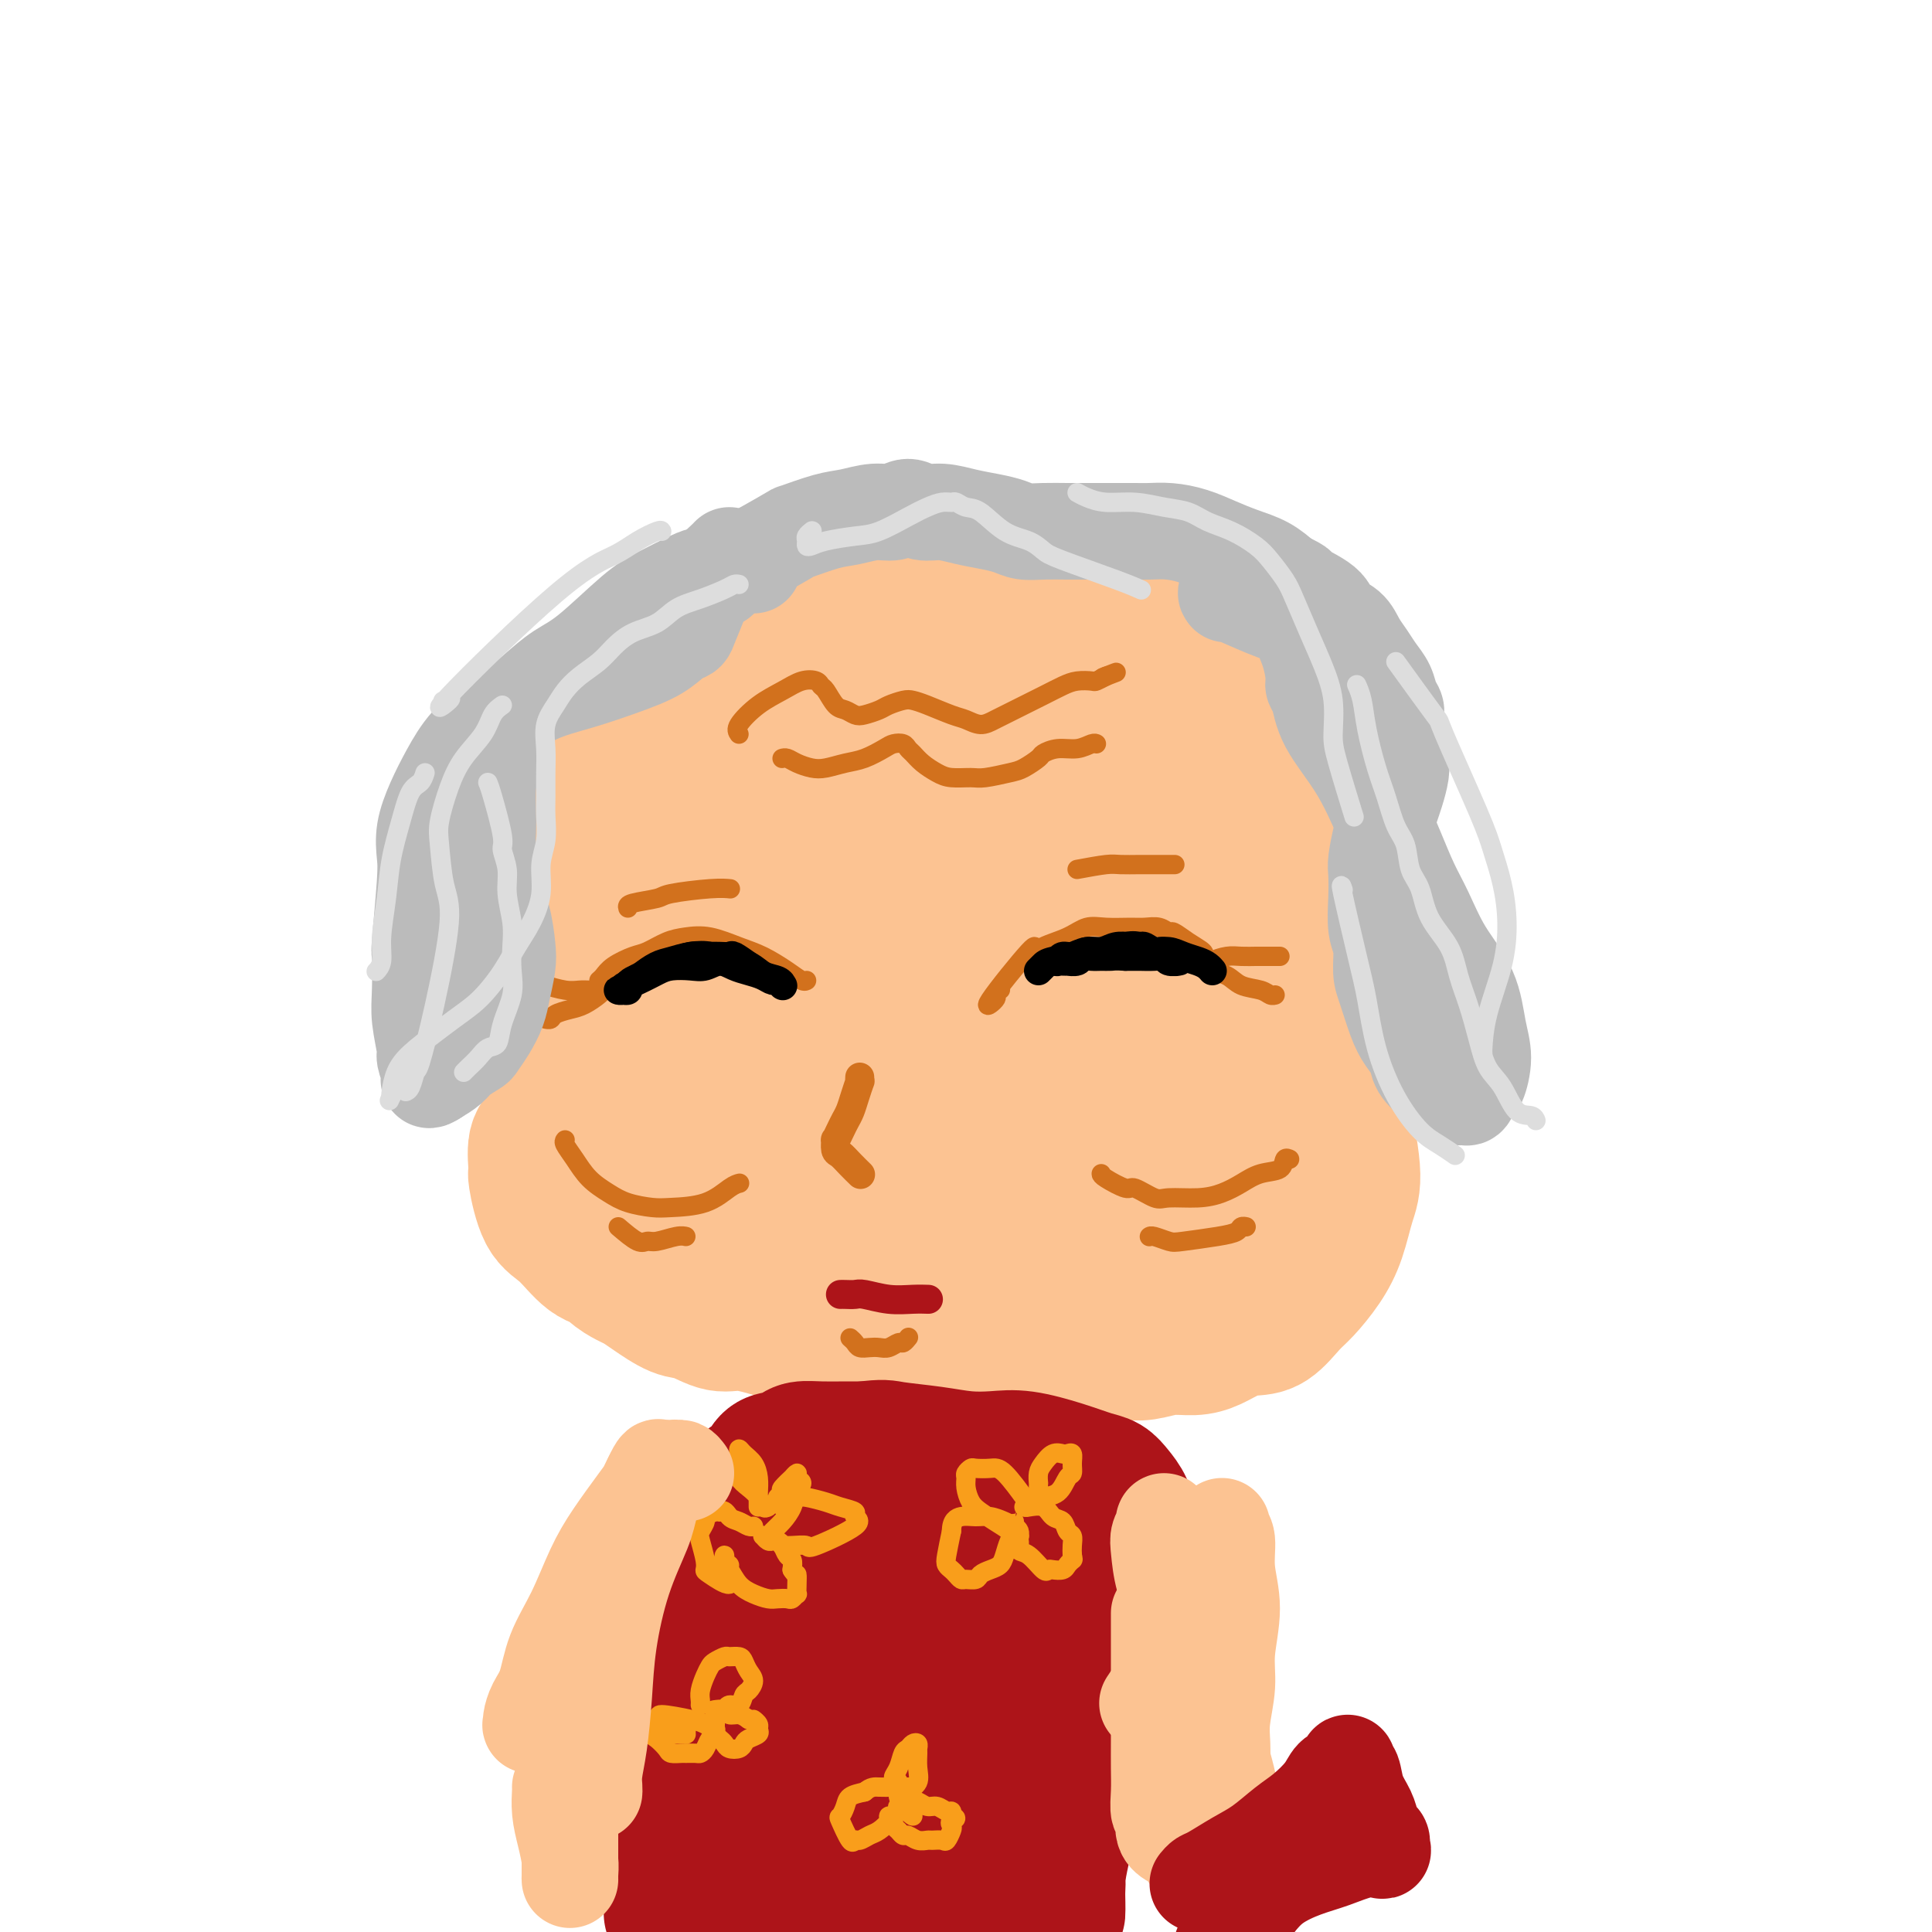 <svg viewBox='0 0 400 400' version='1.1' xmlns='http://www.w3.org/2000/svg' xmlns:xlink='http://www.w3.org/1999/xlink'><g fill='none' stroke='rgb(252,195,146)' stroke-width='28' stroke-linecap='round' stroke-linejoin='round'><path d='M187,145c-0.276,0.017 -0.552,0.035 -1,0c-0.448,-0.035 -1.067,-0.121 -2,0c-0.933,0.121 -2.179,0.451 -6,1c-3.821,0.549 -10.219,1.319 -15,3c-4.781,1.681 -7.947,4.274 -10,6c-2.053,1.726 -2.992,2.587 -5,4c-2.008,1.413 -5.084,3.379 -9,8c-3.916,4.621 -8.671,11.895 -11,17c-2.329,5.105 -2.232,8.039 -2,15c0.232,6.961 0.600,17.950 2,26c1.400,8.050 3.833,13.163 7,18c3.167,4.837 7.068,9.398 11,12c3.932,2.602 7.897,3.246 12,5c4.103,1.754 8.345,4.619 13,6c4.655,1.381 9.722,1.279 15,1c5.278,-0.279 10.769,-0.735 17,-2c6.231,-1.265 13.204,-3.340 19,-6c5.796,-2.660 10.414,-5.906 16,-10c5.586,-4.094 12.139,-9.036 17,-14c4.861,-4.964 8.030,-9.950 11,-15c2.970,-5.050 5.741,-10.164 7,-16c1.259,-5.836 1.005,-12.393 1,-18c-0.005,-5.607 0.239,-10.264 -1,-15c-1.239,-4.736 -3.962,-9.549 -7,-14c-3.038,-4.451 -6.391,-8.538 -10,-12c-3.609,-3.462 -7.472,-6.299 -12,-9c-4.528,-2.701 -9.719,-5.266 -15,-7c-5.281,-1.734 -10.652,-2.638 -17,-3c-6.348,-0.362 -13.674,-0.181 -21,0'/><path d='M191,126c-11.042,0.553 -19.648,3.436 -27,6c-7.352,2.564 -13.449,4.810 -19,8c-5.551,3.190 -10.555,7.325 -15,12c-4.445,4.675 -8.330,9.892 -11,15c-2.670,5.108 -4.123,10.108 -5,15c-0.877,4.892 -1.176,9.675 0,16c1.176,6.325 3.827,14.190 7,21c3.173,6.810 6.868,12.564 11,17c4.132,4.436 8.701,7.555 14,10c5.299,2.445 11.326,4.215 18,5c6.674,0.785 13.994,0.584 20,0c6.006,-0.584 10.698,-1.552 16,-3c5.302,-1.448 11.213,-3.375 17,-6c5.787,-2.625 11.448,-5.946 16,-10c4.552,-4.054 7.993,-8.839 11,-14c3.007,-5.161 5.580,-10.696 7,-16c1.420,-5.304 1.687,-10.376 1,-16c-0.687,-5.624 -2.329,-11.799 -5,-17c-2.671,-5.201 -6.372,-9.428 -11,-13c-4.628,-3.572 -10.184,-6.489 -16,-9c-5.816,-2.511 -11.892,-4.618 -19,-5c-7.108,-0.382 -15.247,0.959 -23,2c-7.753,1.041 -15.120,1.783 -24,7c-8.880,5.217 -19.273,14.909 -24,20c-4.727,5.091 -3.789,5.580 -4,8c-0.211,2.420 -1.570,6.770 -1,13c0.570,6.230 3.070,14.340 7,22c3.930,7.660 9.289,14.870 11,19c1.711,4.130 -0.225,5.180 6,6c6.225,0.820 20.613,1.410 35,2'/><path d='M184,241c7.727,0.481 9.546,0.684 15,-2c5.454,-2.684 14.544,-8.255 21,-13c6.456,-4.745 10.278,-8.662 13,-13c2.722,-4.338 4.343,-9.095 5,-14c0.657,-4.905 0.349,-9.959 -1,-15c-1.349,-5.041 -3.740,-10.071 -7,-14c-3.260,-3.929 -7.390,-6.758 -11,-9c-3.610,-2.242 -6.699,-3.898 -10,-5c-3.301,-1.102 -6.813,-1.649 -12,-1c-5.187,0.649 -12.049,2.493 -18,5c-5.951,2.507 -10.990,5.678 -15,9c-4.010,3.322 -6.989,6.796 -8,11c-1.011,4.204 -0.052,9.138 1,14c1.052,4.862 2.199,9.653 4,14c1.801,4.347 4.256,8.249 7,11c2.744,2.751 5.777,4.351 8,5c2.223,0.649 3.636,0.347 6,-1c2.364,-1.347 5.678,-3.738 9,-6c3.322,-2.262 6.652,-4.396 9,-7c2.348,-2.604 3.713,-5.677 5,-9c1.287,-3.323 2.495,-6.896 2,-11c-0.495,-4.104 -2.692,-8.740 -6,-12c-3.308,-3.260 -7.725,-5.146 -12,-7c-4.275,-1.854 -8.408,-3.678 -12,-4c-3.592,-0.322 -6.643,0.857 -10,2c-3.357,1.143 -7.018,2.248 -10,4c-2.982,1.752 -5.284,4.150 -7,7c-1.716,2.850 -2.847,6.152 -4,9c-1.153,2.848 -2.330,5.242 0,10c2.330,4.758 8.165,11.879 14,19'/><path d='M160,218c4.121,3.531 7.422,2.857 11,2c3.578,-0.857 7.431,-1.898 12,-3c4.569,-1.102 9.853,-2.265 14,-4c4.147,-1.735 7.157,-4.041 10,-6c2.843,-1.959 5.519,-3.572 7,-6c1.481,-2.428 1.766,-5.673 1,-9c-0.766,-3.327 -2.583,-6.738 -5,-10c-2.417,-3.262 -5.434,-6.377 -9,-8c-3.566,-1.623 -7.681,-1.754 -11,-2c-3.319,-0.246 -5.843,-0.608 -9,0c-3.157,0.608 -6.947,2.185 -10,4c-3.053,1.815 -5.370,3.868 -7,7c-1.630,3.132 -2.575,7.344 -3,11c-0.425,3.656 -0.332,6.755 1,10c1.332,3.245 3.902,6.635 6,9c2.098,2.365 3.726,3.704 9,4c5.274,0.296 14.196,-0.449 20,-2c5.804,-1.551 8.489,-3.906 11,-6c2.511,-2.094 4.846,-3.927 7,-6c2.154,-2.073 4.127,-4.387 3,-8c-1.127,-3.613 -5.355,-8.525 -7,-11c-1.645,-2.475 -0.709,-2.512 -3,-3c-2.291,-0.488 -7.811,-1.427 -10,-2c-2.189,-0.573 -1.047,-0.782 -2,1c-0.953,1.782 -4.001,5.554 -6,9c-1.999,3.446 -2.950,6.567 -4,10c-1.050,3.433 -2.199,7.178 -2,10c0.199,2.822 1.746,4.721 3,6c1.254,1.279 2.215,1.937 4,2c1.785,0.063 4.392,-0.468 7,-1'/><path d='M198,216c3.408,-0.730 6.429,-3.056 9,-5c2.571,-1.944 4.691,-3.505 6,-6c1.309,-2.495 1.807,-5.922 2,-9c0.193,-3.078 0.082,-5.806 -4,-10c-4.082,-4.194 -12.135,-9.853 -16,-12c-3.865,-2.147 -3.540,-0.783 -4,0c-0.460,0.783 -1.703,0.983 -2,1c-0.297,0.017 0.354,-0.150 -2,2c-2.354,2.150 -7.713,6.618 -11,10c-3.287,3.382 -4.501,5.677 -6,8c-1.499,2.323 -3.281,4.672 -4,6c-0.719,1.328 -0.375,1.634 0,2c0.375,0.366 0.780,0.791 2,1c1.220,0.209 3.256,0.204 5,0c1.744,-0.204 3.197,-0.605 5,-1c1.803,-0.395 3.954,-0.784 6,-2c2.046,-1.216 3.985,-3.261 6,-5c2.015,-1.739 4.105,-3.174 5,-5c0.895,-1.826 0.593,-4.045 0,-6c-0.593,-1.955 -1.479,-3.648 -2,-5c-0.521,-1.352 -0.679,-2.364 -1,-3c-0.321,-0.636 -0.806,-0.896 -1,-1c-0.194,-0.104 -0.097,-0.052 0,0'/><path d='M120,190c-0.452,0.296 -0.905,0.592 -1,1c-0.095,0.408 0.167,0.929 0,2c-0.167,1.071 -0.763,2.694 -1,4c-0.237,1.306 -0.116,2.297 0,3c0.116,0.703 0.226,1.120 0,2c-0.226,0.880 -0.790,2.222 -1,4c-0.210,1.778 -0.066,3.990 0,6c0.066,2.010 0.056,3.818 0,6c-0.056,2.182 -0.157,4.736 0,7c0.157,2.264 0.571,4.236 1,6c0.429,1.764 0.874,3.319 1,5c0.126,1.681 -0.068,3.489 0,5c0.068,1.511 0.399,2.726 1,4c0.601,1.274 1.471,2.606 2,4c0.529,1.394 0.717,2.848 1,4c0.283,1.152 0.660,2.000 1,3c0.340,1.000 0.643,2.151 1,3c0.357,0.849 0.768,1.395 1,2c0.232,0.605 0.285,1.269 1,2c0.715,0.731 2.094,1.528 3,2c0.906,0.472 1.341,0.618 2,1c0.659,0.382 1.544,1.001 3,2c1.456,0.999 3.483,2.379 5,3c1.517,0.621 2.525,0.484 4,1c1.475,0.516 3.416,1.685 5,2c1.584,0.315 2.811,-0.223 5,0c2.189,0.223 5.340,1.207 8,2c2.660,0.793 4.830,1.397 7,2'/><path d='M169,278c5.971,1.326 6.398,1.140 8,1c1.602,-0.140 4.380,-0.234 7,0c2.620,0.234 5.084,0.795 8,1c2.916,0.205 6.284,0.055 9,0c2.716,-0.055 4.778,-0.015 7,0c2.222,0.015 4.603,0.005 7,0c2.397,-0.005 4.811,-0.005 7,0c2.189,0.005 4.154,0.016 6,0c1.846,-0.016 3.575,-0.059 5,0c1.425,0.059 2.548,0.219 4,0c1.452,-0.219 3.235,-0.819 5,-1c1.765,-0.181 3.514,0.056 5,0c1.486,-0.056 2.709,-0.406 4,-1c1.291,-0.594 2.652,-1.431 4,-2c1.348,-0.569 2.685,-0.871 4,-1c1.315,-0.129 2.607,-0.086 4,-1c1.393,-0.914 2.887,-2.785 4,-4c1.113,-1.215 1.845,-1.772 3,-3c1.155,-1.228 2.733,-3.125 4,-5c1.267,-1.875 2.223,-3.726 3,-6c0.777,-2.274 1.376,-4.970 2,-7c0.624,-2.030 1.275,-3.393 1,-7c-0.275,-3.607 -1.474,-9.459 -2,-12c-0.526,-2.541 -0.379,-1.770 -1,-3c-0.621,-1.230 -2.011,-4.460 -3,-7c-0.989,-2.540 -1.579,-4.389 -2,-6c-0.421,-1.611 -0.674,-2.984 -1,-4c-0.326,-1.016 -0.727,-1.674 -1,-3c-0.273,-1.326 -0.420,-3.318 -1,-5c-0.580,-1.682 -1.594,-3.052 -2,-4c-0.406,-0.948 -0.203,-1.474 0,-2'/><path d='M267,196c-2.012,-7.452 -0.542,-3.083 0,-2c0.542,1.083 0.155,-1.119 0,-2c-0.155,-0.881 -0.077,-0.440 0,0'/><path d='M242,266c0.227,-0.002 0.454,-0.003 1,0c0.546,0.003 1.411,0.011 2,0c0.589,-0.011 0.901,-0.042 3,-2c2.099,-1.958 5.985,-5.845 8,-8c2.015,-2.155 2.160,-2.578 3,-5c0.840,-2.422 2.376,-6.841 3,-11c0.624,-4.159 0.336,-8.056 0,-11c-0.336,-2.944 -0.719,-4.933 -1,-7c-0.281,-2.067 -0.460,-4.212 -1,-6c-0.540,-1.788 -1.442,-3.218 -2,-4c-0.558,-0.782 -0.772,-0.915 -1,-1c-0.228,-0.085 -0.471,-0.121 -1,1c-0.529,1.121 -1.343,3.401 -3,6c-1.657,2.599 -4.158,5.519 -6,8c-1.842,2.481 -3.024,4.525 -4,6c-0.976,1.475 -1.745,2.382 -2,3c-0.255,0.618 0.006,0.946 0,1c-0.006,0.054 -0.278,-0.165 0,-1c0.278,-0.835 1.108,-2.287 2,-4c0.892,-1.713 1.847,-3.686 3,-7c1.153,-3.314 2.503,-7.969 3,-11c0.497,-3.031 0.142,-4.437 0,-5c-0.142,-0.563 -0.071,-0.281 0,0'/><path d='M140,208c0.296,0.041 0.592,0.082 -1,1c-1.592,0.918 -5.071,2.713 -7,4c-1.929,1.287 -2.306,2.065 -3,3c-0.694,0.935 -1.704,2.025 -3,3c-1.296,0.975 -2.877,1.833 -4,3c-1.123,1.167 -1.789,2.643 -3,4c-1.211,1.357 -2.967,2.596 -4,4c-1.033,1.404 -1.344,2.974 -2,4c-0.656,1.026 -1.657,1.507 -2,3c-0.343,1.493 -0.028,3.997 0,5c0.028,1.003 -0.231,0.505 0,2c0.231,1.495 0.954,4.985 2,7c1.046,2.015 2.417,2.557 4,4c1.583,1.443 3.379,3.788 5,5c1.621,1.212 3.066,1.291 5,2c1.934,0.709 4.358,2.046 7,3c2.642,0.954 5.503,1.523 8,2c2.497,0.477 4.630,0.861 7,1c2.370,0.139 4.978,0.034 7,0c2.022,-0.034 3.460,0.005 5,0c1.540,-0.005 3.183,-0.054 5,0c1.817,0.054 3.807,0.210 6,0c2.193,-0.210 4.591,-0.787 6,-1c1.409,-0.213 1.831,-0.061 2,0c0.169,0.061 0.084,0.030 0,0'/></g>
<g fill='none' stroke='rgb(210,113,29)' stroke-width='4' stroke-linecap='round' stroke-linejoin='round'><path d='M153,152c-0.328,-0.468 -0.656,-0.935 0,-2c0.656,-1.065 2.294,-2.727 4,-4c1.706,-1.273 3.478,-2.158 5,-3c1.522,-0.842 2.792,-1.641 4,-2c1.208,-0.359 2.354,-0.279 3,0c0.646,0.279 0.792,0.758 1,1c0.208,0.242 0.477,0.248 1,1c0.523,0.752 1.299,2.251 2,3c0.701,0.749 1.327,0.748 2,1c0.673,0.252 1.391,0.758 2,1c0.609,0.242 1.107,0.222 2,0c0.893,-0.222 2.179,-0.646 3,-1c0.821,-0.354 1.175,-0.638 2,-1c0.825,-0.362 2.121,-0.802 3,-1c0.879,-0.198 1.341,-0.154 2,0c0.659,0.154 1.516,0.417 3,1c1.484,0.583 3.595,1.486 5,2c1.405,0.514 2.105,0.640 3,1c0.895,0.360 1.986,0.955 3,1c1.014,0.045 1.951,-0.461 3,-1c1.049,-0.539 2.211,-1.111 4,-2c1.789,-0.889 4.205,-2.094 6,-3c1.795,-0.906 2.970,-1.514 4,-2c1.030,-0.486 1.915,-0.852 3,-1c1.085,-0.148 2.369,-0.078 3,0c0.631,0.078 0.609,0.165 1,0c0.391,-0.165 1.196,-0.583 2,-1'/><path d='M229,140c4.044,-1.556 1.156,-0.444 0,0c-1.156,0.444 -0.578,0.222 0,0'/><path d='M162,157c-0.072,0.023 -0.145,0.045 0,0c0.145,-0.045 0.506,-0.159 1,0c0.494,0.159 1.121,0.591 2,1c0.879,0.409 2.011,0.797 3,1c0.989,0.203 1.836,0.223 3,0c1.164,-0.223 2.644,-0.687 4,-1c1.356,-0.313 2.587,-0.473 4,-1c1.413,-0.527 3.008,-1.421 4,-2c0.992,-0.579 1.381,-0.843 2,-1c0.619,-0.157 1.467,-0.207 2,0c0.533,0.207 0.749,0.672 1,1c0.251,0.328 0.536,0.518 1,1c0.464,0.482 1.108,1.254 2,2c0.892,0.746 2.031,1.465 3,2c0.969,0.535 1.767,0.888 3,1c1.233,0.112 2.902,-0.015 4,0c1.098,0.015 1.627,0.173 3,0c1.373,-0.173 3.591,-0.677 5,-1c1.409,-0.323 2.008,-0.464 3,-1c0.992,-0.536 2.378,-1.468 3,-2c0.622,-0.532 0.482,-0.664 1,-1c0.518,-0.336 1.694,-0.874 3,-1c1.306,-0.126 2.742,0.162 4,0c1.258,-0.162 2.339,-0.774 3,-1c0.661,-0.226 0.903,-0.064 1,0c0.097,0.064 0.048,0.032 0,0'/><path d='M113,204c-0.374,-0.113 -0.749,-0.227 0,0c0.749,0.227 2.621,0.793 4,1c1.379,0.207 2.265,0.055 3,0c0.735,-0.055 1.320,-0.013 2,0c0.680,0.013 1.455,-0.004 2,0c0.545,0.004 0.859,0.028 1,0c0.141,-0.028 0.108,-0.110 0,0c-0.108,0.110 -0.291,0.411 -1,1c-0.709,0.589 -1.945,1.464 -3,2c-1.055,0.536 -1.929,0.732 -3,1c-1.071,0.268 -2.339,0.608 -3,1c-0.661,0.392 -0.717,0.836 -1,1c-0.283,0.164 -0.795,0.047 -1,0c-0.205,-0.047 -0.102,-0.023 0,0'/><path d='M265,198c-0.094,-0.000 -0.187,-0.001 -1,0c-0.813,0.001 -2.345,0.003 -3,0c-0.655,-0.003 -0.434,-0.012 -1,0c-0.566,0.012 -1.920,0.045 -3,0c-1.080,-0.045 -1.888,-0.168 -3,0c-1.112,0.168 -2.529,0.626 -3,1c-0.471,0.374 0.002,0.663 0,1c-0.002,0.337 -0.481,0.721 0,1c0.481,0.279 1.922,0.453 3,1c1.078,0.547 1.792,1.467 3,2c1.208,0.533 2.912,0.679 4,1c1.088,0.321 1.562,0.817 2,1c0.438,0.183 0.839,0.052 1,0c0.161,-0.052 0.080,-0.026 0,0'/><path d='M124,203c0.300,-0.253 0.600,-0.505 1,-1c0.400,-0.495 0.899,-1.232 2,-2c1.101,-0.768 2.802,-1.566 4,-2c1.198,-0.434 1.891,-0.502 3,-1c1.109,-0.498 2.634,-1.424 4,-2c1.366,-0.576 2.575,-0.800 4,-1c1.425,-0.200 3.068,-0.375 5,0c1.932,0.375 4.154,1.302 6,2c1.846,0.698 3.318,1.168 5,2c1.682,0.832 3.575,2.027 5,3c1.425,0.973 2.384,1.723 3,2c0.616,0.277 0.890,0.079 1,0c0.110,-0.079 0.055,-0.040 0,0'/><path d='M249,198c0.254,-0.259 0.508,-0.518 0,-1c-0.508,-0.482 -1.778,-1.187 -3,-2c-1.222,-0.813 -2.398,-1.735 -3,-2c-0.602,-0.265 -0.632,0.125 -1,0c-0.368,-0.125 -1.074,-0.767 -2,-1c-0.926,-0.233 -2.073,-0.056 -3,0c-0.927,0.056 -1.634,-0.007 -3,0c-1.366,0.007 -3.390,0.085 -5,0c-1.610,-0.085 -2.805,-0.334 -4,0c-1.195,0.334 -2.390,1.251 -4,2c-1.610,0.749 -3.635,1.328 -5,2c-1.365,0.672 -2.069,1.435 -2,1c0.069,-0.435 0.912,-2.068 -1,0c-1.912,2.068 -6.579,7.836 -8,10c-1.421,2.164 0.403,0.724 1,0c0.597,-0.724 -0.031,-0.733 0,-1c0.031,-0.267 0.723,-0.790 1,-1c0.277,-0.210 0.138,-0.105 0,0'/><path d='M130,188c-0.109,-0.332 -0.218,-0.663 1,-1c1.218,-0.337 3.763,-0.679 5,-1c1.237,-0.321 1.167,-0.622 3,-1c1.833,-0.378 5.571,-0.832 8,-1c2.429,-0.168 3.551,-0.048 4,0c0.449,0.048 0.224,0.024 0,0'/><path d='M223,180c2.291,-0.423 4.583,-0.845 6,-1c1.417,-0.155 1.960,-0.041 3,0c1.040,0.041 2.578,0.011 4,0c1.422,-0.011 2.729,-0.003 4,0c1.271,0.003 2.506,0.001 3,0c0.494,-0.001 0.247,-0.000 0,0'/><path d='M117,236c-0.162,0.184 -0.324,0.367 0,1c0.324,0.633 1.133,1.714 2,3c0.867,1.286 1.793,2.776 3,4c1.207,1.224 2.695,2.183 4,3c1.305,0.817 2.426,1.491 4,2c1.574,0.509 3.602,0.855 5,1c1.398,0.145 2.165,0.091 4,0c1.835,-0.091 4.739,-0.220 7,-1c2.261,-0.780 3.878,-2.210 5,-3c1.122,-0.790 1.749,-0.940 2,-1c0.251,-0.060 0.125,-0.030 0,0'/><path d='M128,254c1.497,1.276 2.993,2.552 4,3c1.007,0.448 1.524,0.068 2,0c0.476,-0.068 0.911,0.178 2,0c1.089,-0.178 2.832,-0.779 4,-1c1.168,-0.221 1.762,-0.063 2,0c0.238,0.063 0.119,0.032 0,0'/><path d='M228,243c0.002,0.180 0.003,0.360 1,1c0.997,0.640 2.989,1.741 4,2c1.011,0.259 1.039,-0.325 2,0c0.961,0.325 2.854,1.560 4,2c1.146,0.440 1.544,0.087 3,0c1.456,-0.087 3.970,0.094 6,0c2.030,-0.094 3.576,-0.464 5,-1c1.424,-0.536 2.725,-1.240 4,-2c1.275,-0.760 2.524,-1.577 4,-2c1.476,-0.423 3.179,-0.454 4,-1c0.821,-0.546 0.759,-1.609 1,-2c0.241,-0.391 0.783,-0.112 1,0c0.217,0.112 0.108,0.056 0,0'/><path d='M238,256c-0.034,0.029 -0.067,0.057 0,0c0.067,-0.057 0.235,-0.200 1,0c0.765,0.200 2.127,0.743 3,1c0.873,0.257 1.257,0.226 3,0c1.743,-0.226 4.846,-0.649 7,-1c2.154,-0.351 3.361,-0.630 4,-1c0.639,-0.370 0.711,-0.830 1,-1c0.289,-0.170 0.797,-0.048 1,0c0.203,0.048 0.102,0.024 0,0'/><path d='M176,277c0.357,0.310 0.714,0.620 1,1c0.286,0.380 0.500,0.830 1,1c0.500,0.170 1.285,0.061 2,0c0.715,-0.061 1.358,-0.073 2,0c0.642,0.073 1.283,0.229 2,0c0.717,-0.229 1.512,-0.845 2,-1c0.488,-0.155 0.670,0.151 1,0c0.330,-0.151 0.809,-0.757 1,-1c0.191,-0.243 0.096,-0.121 0,0'/></g>
<g fill='none' stroke='rgb(0,0,0)' stroke-width='6' stroke-linecap='round' stroke-linejoin='round'><path d='M155,200c-1.203,-0.845 -2.405,-1.690 -3,-2c-0.595,-0.310 -0.581,-0.084 -1,0c-0.419,0.084 -1.271,0.025 -2,0c-0.729,-0.025 -1.335,-0.018 -2,0c-0.665,0.018 -1.389,0.046 -2,0c-0.611,-0.046 -1.108,-0.167 -2,0c-0.892,0.167 -2.179,0.622 -3,1c-0.821,0.378 -1.177,0.678 -2,1c-0.823,0.322 -2.115,0.664 -3,1c-0.885,0.336 -1.365,0.664 -2,1c-0.635,0.336 -1.424,0.678 -2,1c-0.576,0.322 -0.938,0.622 -1,1c-0.062,0.378 0.175,0.833 0,1c-0.175,0.167 -0.762,0.045 -1,0c-0.238,-0.045 -0.127,-0.015 0,0c0.127,0.015 0.271,0.014 0,0c-0.271,-0.014 -0.958,-0.042 -1,0c-0.042,0.042 0.559,0.155 1,0c0.441,-0.155 0.720,-0.577 1,-1'/><path d='M130,204c-2.076,0.807 0.233,-0.175 2,-1c1.767,-0.825 2.990,-1.494 4,-2c1.010,-0.506 1.807,-0.851 3,-1c1.193,-0.149 2.784,-0.104 4,0c1.216,0.104 2.059,0.265 3,0c0.941,-0.265 1.982,-0.957 3,-1c1.018,-0.043 2.013,0.562 3,1c0.987,0.438 1.967,0.710 3,1c1.033,0.290 2.119,0.599 3,1c0.881,0.401 1.557,0.893 2,1c0.443,0.107 0.653,-0.171 1,0c0.347,0.171 0.830,0.790 1,1c0.170,0.210 0.028,0.011 0,0c-0.028,-0.011 0.060,0.165 0,0c-0.060,-0.165 -0.267,-0.670 -1,-1c-0.733,-0.330 -1.990,-0.484 -3,-1c-1.010,-0.516 -1.771,-1.393 -3,-2c-1.229,-0.607 -2.927,-0.944 -4,-1c-1.073,-0.056 -1.522,0.169 -2,0c-0.478,-0.169 -0.986,-0.732 -2,-1c-1.014,-0.268 -2.535,-0.240 -4,0c-1.465,0.240 -2.876,0.691 -4,1c-1.124,0.309 -1.961,0.475 -3,1c-1.039,0.525 -2.278,1.409 -3,2c-0.722,0.591 -0.925,0.890 -1,1c-0.075,0.110 -0.021,0.031 0,0c0.021,-0.031 0.011,-0.016 0,0'/><path d='M215,201c0.337,-0.331 0.674,-0.662 1,-1c0.326,-0.338 0.642,-0.683 2,-1c1.358,-0.317 3.757,-0.607 5,-1c1.243,-0.393 1.331,-0.890 2,-1c0.669,-0.110 1.919,0.166 3,0c1.081,-0.166 1.994,-0.772 3,-1c1.006,-0.228 2.104,-0.076 3,0c0.896,0.076 1.589,0.077 2,0c0.411,-0.077 0.540,-0.231 1,0c0.460,0.231 1.252,0.845 2,1c0.748,0.155 1.453,-0.151 2,0c0.547,0.151 0.935,0.758 1,1c0.065,0.242 -0.193,0.117 0,0c0.193,-0.117 0.838,-0.228 1,0c0.162,0.228 -0.160,0.794 0,1c0.160,0.206 0.800,0.051 1,0c0.200,-0.051 -0.042,0.000 0,0c0.042,-0.000 0.369,-0.053 0,0c-0.369,0.053 -1.432,0.210 -2,0c-0.568,-0.210 -0.641,-0.788 -1,-1c-0.359,-0.212 -1.003,-0.057 -2,0c-0.997,0.057 -2.345,0.015 -3,0c-0.655,-0.015 -0.616,-0.004 -1,0c-0.384,0.004 -1.192,0.002 -2,0'/><path d='M233,198c-2.129,-0.154 -2.453,-0.037 -3,0c-0.547,0.037 -1.317,-0.004 -2,0c-0.683,0.004 -1.278,0.054 -2,0c-0.722,-0.054 -1.569,-0.210 -2,0c-0.431,0.210 -0.445,0.788 -1,1c-0.555,0.212 -1.652,0.058 -2,0c-0.348,-0.058 0.053,-0.020 0,0c-0.053,0.020 -0.559,0.020 -1,0c-0.441,-0.020 -0.818,-0.062 -1,0c-0.182,0.062 -0.170,0.228 0,0c0.170,-0.228 0.499,-0.849 1,-1c0.501,-0.151 1.173,0.169 2,0c0.827,-0.169 1.810,-0.826 3,-1c1.190,-0.174 2.587,0.135 4,0c1.413,-0.135 2.843,-0.713 4,-1c1.157,-0.287 2.043,-0.284 3,0c0.957,0.284 1.986,0.849 3,1c1.014,0.151 2.013,-0.114 3,0c0.987,0.114 1.963,0.605 3,1c1.037,0.395 2.134,0.693 3,1c0.866,0.307 1.503,0.621 2,1c0.497,0.379 0.856,0.823 1,1c0.144,0.177 0.072,0.089 0,0'/></g>
<g fill='none' stroke='rgb(210,113,29)' stroke-width='6' stroke-linecap='round' stroke-linejoin='round'><path d='M178,223c-0.024,0.493 -0.048,0.986 0,1c0.048,0.014 0.168,-0.450 0,0c-0.168,0.450 -0.623,1.813 -1,3c-0.377,1.187 -0.675,2.197 -1,3c-0.325,0.803 -0.676,1.399 -1,2c-0.324,0.601 -0.620,1.207 -1,2c-0.380,0.793 -0.842,1.773 -1,2c-0.158,0.227 -0.010,-0.300 0,0c0.010,0.300 -0.116,1.426 0,2c0.116,0.574 0.474,0.597 1,1c0.526,0.403 1.218,1.185 2,2c0.782,0.815 1.652,1.661 2,2c0.348,0.339 0.174,0.169 0,0'/></g>
<g fill='none' stroke='rgb(173,20,25)' stroke-width='6' stroke-linecap='round' stroke-linejoin='round'><path d='M174,268c0.225,-0.008 0.451,-0.016 1,0c0.549,0.016 1.423,0.057 2,0c0.577,-0.057 0.859,-0.211 2,0c1.141,0.211 3.141,0.789 5,1c1.859,0.211 3.577,0.057 5,0c1.423,-0.057 2.549,-0.016 3,0c0.451,0.016 0.225,0.008 0,0'/></g>
<g fill='none' stroke='rgb(187,187,187)' stroke-width='20' stroke-linecap='round' stroke-linejoin='round'><path d='M156,117c-0.108,-0.086 -0.216,-0.171 -1,0c-0.784,0.171 -2.246,0.600 -4,1c-1.754,0.400 -3.802,0.771 -5,1c-1.198,0.229 -1.548,0.315 -3,1c-1.452,0.685 -4.007,1.970 -6,3c-1.993,1.030 -3.423,1.804 -6,4c-2.577,2.196 -6.300,5.815 -9,8c-2.700,2.185 -4.376,2.936 -6,4c-1.624,1.064 -3.195,2.440 -5,4c-1.805,1.560 -3.843,3.305 -5,5c-1.157,1.695 -1.434,3.340 -2,5c-0.566,1.660 -1.420,3.336 -2,5c-0.580,1.664 -0.885,3.318 -1,5c-0.115,1.682 -0.038,3.392 0,5c0.038,1.608 0.038,3.112 0,4c-0.038,0.888 -0.114,1.159 0,3c0.114,1.841 0.420,5.251 1,8c0.580,2.749 1.435,4.836 2,7c0.565,2.164 0.839,4.406 1,6c0.161,1.594 0.208,2.539 0,4c-0.208,1.461 -0.670,3.437 -1,5c-0.330,1.563 -0.529,2.712 -1,4c-0.471,1.288 -1.213,2.715 -2,4c-0.787,1.285 -1.617,2.427 -2,3c-0.383,0.573 -0.319,0.576 -1,1c-0.681,0.424 -2.106,1.268 -3,2c-0.894,0.732 -1.255,1.352 -2,2c-0.745,0.648 -1.872,1.324 -3,2'/><path d='M90,223c-1.636,1.098 -1.227,0.342 -1,0c0.227,-0.342 0.271,-0.272 0,-1c-0.271,-0.728 -0.857,-2.256 -1,-3c-0.143,-0.744 0.157,-0.704 0,-2c-0.157,-1.296 -0.770,-3.929 -1,-6c-0.230,-2.071 -0.075,-3.582 0,-6c0.075,-2.418 0.071,-5.744 0,-7c-0.071,-1.256 -0.210,-0.442 0,-3c0.210,-2.558 0.769,-8.489 1,-12c0.231,-3.511 0.136,-4.602 0,-6c-0.136,-1.398 -0.311,-3.103 0,-5c0.311,-1.897 1.108,-3.985 2,-6c0.892,-2.015 1.880,-3.957 3,-6c1.120,-2.043 2.373,-4.189 4,-6c1.627,-1.811 3.628,-3.289 6,-5c2.372,-1.711 5.114,-3.656 8,-5c2.886,-1.344 5.915,-2.086 9,-3c3.085,-0.914 6.226,-1.999 9,-3c2.774,-1.001 5.181,-1.917 7,-3c1.819,-1.083 3.050,-2.334 4,-3c0.950,-0.666 1.619,-0.748 2,-1c0.381,-0.252 0.473,-0.673 1,-2c0.527,-1.327 1.490,-3.561 2,-5c0.510,-1.439 0.568,-2.085 1,-3c0.432,-0.915 1.240,-2.101 2,-3c0.760,-0.899 1.474,-1.511 2,-2c0.526,-0.489 0.865,-0.854 1,-1c0.135,-0.146 0.068,-0.073 0,0'/><path d='M149,120c0.237,-0.766 0.475,-1.533 1,-2c0.525,-0.467 1.339,-0.636 4,-2c2.661,-1.364 7.170,-3.925 9,-5c1.830,-1.075 0.983,-0.665 2,-1c1.017,-0.335 3.900,-1.415 6,-2c2.100,-0.585 3.419,-0.675 5,-1c1.581,-0.325 3.426,-0.887 5,-1c1.574,-0.113 2.878,0.221 4,0c1.122,-0.221 2.064,-0.999 3,-1c0.936,-0.001 1.868,0.773 3,1c1.132,0.227 2.466,-0.093 4,0c1.534,0.093 3.269,0.599 5,1c1.731,0.401 3.456,0.696 5,1c1.544,0.304 2.905,0.617 4,1c1.095,0.383 1.924,0.835 3,1c1.076,0.165 2.399,0.044 4,0c1.601,-0.044 3.482,-0.012 5,0c1.518,0.012 2.674,0.003 4,0c1.326,-0.003 2.822,-0.001 4,0c1.178,0.001 2.040,0.003 3,0c0.960,-0.003 2.020,-0.009 3,0c0.980,0.009 1.881,0.033 3,0c1.119,-0.033 2.455,-0.123 4,0c1.545,0.123 3.298,0.458 5,1c1.702,0.542 3.353,1.290 5,2c1.647,0.710 3.290,1.384 5,2c1.710,0.616 3.489,1.176 5,2c1.511,0.824 2.756,1.912 4,3'/><path d='M266,120c4.110,1.861 2.386,1.513 3,2c0.614,0.487 3.568,1.810 5,3c1.432,1.190 1.342,2.247 2,3c0.658,0.753 2.064,1.202 3,2c0.936,0.798 1.402,1.947 2,3c0.598,1.053 1.327,2.012 2,3c0.673,0.988 1.290,2.007 2,3c0.710,0.993 1.515,1.961 2,3c0.485,1.039 0.652,2.150 1,3c0.348,0.850 0.878,1.438 1,2c0.122,0.562 -0.163,1.097 0,2c0.163,0.903 0.773,2.174 1,3c0.227,0.826 0.072,1.207 0,2c-0.072,0.793 -0.061,1.998 0,3c0.061,1.002 0.171,1.802 0,3c-0.171,1.198 -0.624,2.793 -1,4c-0.376,1.207 -0.675,2.026 -1,3c-0.325,0.974 -0.675,2.103 -1,3c-0.325,0.897 -0.624,1.563 -1,3c-0.376,1.437 -0.829,3.646 -1,5c-0.171,1.354 -0.061,1.853 0,3c0.061,1.147 0.071,2.940 0,5c-0.071,2.060 -0.223,4.385 0,6c0.223,1.615 0.822,2.519 1,4c0.178,1.481 -0.064,3.541 0,5c0.064,1.459 0.435,2.319 1,4c0.565,1.681 1.323,4.182 2,6c0.677,1.818 1.274,2.951 2,4c0.726,1.049 1.580,2.013 2,3c0.420,0.987 0.406,1.996 1,3c0.594,1.004 1.797,2.002 3,3'/><path d='M297,224c2.062,3.948 1.719,2.318 2,2c0.281,-0.318 1.188,0.675 2,1c0.812,0.325 1.528,-0.018 2,0c0.472,0.018 0.698,0.399 1,0c0.302,-0.399 0.680,-1.577 1,-2c0.320,-0.423 0.582,-0.091 1,-1c0.418,-0.909 0.993,-3.060 1,-5c0.007,-1.940 -0.553,-3.667 -1,-6c-0.447,-2.333 -0.780,-5.270 -2,-8c-1.220,-2.730 -3.326,-5.254 -5,-8c-1.674,-2.746 -2.917,-5.715 -4,-8c-1.083,-2.285 -2.006,-3.887 -3,-6c-0.994,-2.113 -2.059,-4.737 -3,-7c-0.941,-2.263 -1.759,-4.164 -3,-7c-1.241,-2.836 -2.906,-6.606 -5,-10c-2.094,-3.394 -4.616,-6.413 -6,-9c-1.384,-2.587 -1.631,-4.744 -2,-6c-0.369,-1.256 -0.859,-1.612 -1,-2c-0.141,-0.388 0.067,-0.808 0,-2c-0.067,-1.192 -0.410,-3.154 -1,-5c-0.590,-1.846 -1.428,-3.574 -2,-5c-0.572,-1.426 -0.878,-2.550 -1,-3c-0.122,-0.450 -0.061,-0.225 0,0'/><path d='M254,123c-0.204,-0.279 -0.408,-0.558 1,0c1.408,0.558 4.429,1.954 7,3c2.571,1.046 4.692,1.743 6,2c1.308,0.257 1.802,0.073 2,0c0.198,-0.073 0.099,-0.037 0,0'/></g>
<g fill='none' stroke='rgb(221,221,221)' stroke-width='4' stroke-linecap='round' stroke-linejoin='round'><path d='M153,121c-0.314,-0.063 -0.627,-0.126 -1,0c-0.373,0.126 -0.805,0.442 -2,1c-1.195,0.558 -3.152,1.360 -5,2c-1.848,0.640 -3.585,1.119 -5,2c-1.415,0.881 -2.507,2.164 -4,3c-1.493,0.836 -3.387,1.224 -5,2c-1.613,0.776 -2.945,1.939 -4,3c-1.055,1.061 -1.831,2.018 -3,3c-1.169,0.982 -2.730,1.987 -4,3c-1.270,1.013 -2.249,2.034 -3,3c-0.751,0.966 -1.273,1.879 -2,3c-0.727,1.121 -1.659,2.451 -2,4c-0.341,1.549 -0.090,3.316 0,5c0.090,1.684 0.020,3.285 0,5c-0.020,1.715 0.010,3.545 0,5c-0.010,1.455 -0.060,2.534 0,4c0.060,1.466 0.232,3.318 0,5c-0.232,1.682 -0.866,3.194 -1,5c-0.134,1.806 0.232,3.904 0,6c-0.232,2.096 -1.061,4.188 -2,6c-0.939,1.812 -1.987,3.342 -3,5c-1.013,1.658 -1.991,3.443 -3,5c-1.009,1.557 -2.048,2.884 -3,4c-0.952,1.116 -1.817,2.019 -3,3c-1.183,0.981 -2.685,2.039 -4,3c-1.315,0.961 -2.444,1.827 -4,3c-1.556,1.173 -3.541,2.655 -5,4c-1.459,1.345 -2.393,2.555 -3,4c-0.607,1.445 -0.888,3.127 -1,4c-0.112,0.873 -0.056,0.936 0,1'/><path d='M81,227c-0.667,1.500 -0.333,0.750 0,0'/><path d='M104,146c-0.720,0.509 -1.440,1.017 -2,2c-0.560,0.983 -0.960,2.439 -2,4c-1.040,1.561 -2.721,3.225 -4,5c-1.279,1.775 -2.154,3.661 -3,6c-0.846,2.339 -1.661,5.130 -2,7c-0.339,1.870 -0.203,2.817 0,5c0.203,2.183 0.472,5.601 1,8c0.528,2.399 1.316,3.777 1,8c-0.316,4.223 -1.734,11.289 -3,17c-1.266,5.711 -2.378,10.066 -3,12c-0.622,1.934 -0.754,1.446 -1,2c-0.246,0.554 -0.605,2.149 -1,3c-0.395,0.851 -0.827,0.957 -1,1c-0.173,0.043 -0.086,0.021 0,0'/><path d='M168,110c0.114,-0.091 0.229,-0.181 0,0c-0.229,0.181 -0.801,0.634 -1,1c-0.199,0.366 -0.024,0.645 0,1c0.024,0.355 -0.103,0.788 0,1c0.103,0.212 0.435,0.205 1,0c0.565,-0.205 1.361,-0.608 3,-1c1.639,-0.392 4.119,-0.774 6,-1c1.881,-0.226 3.162,-0.295 5,-1c1.838,-0.705 4.232,-2.046 6,-3c1.768,-0.954 2.910,-1.520 4,-2c1.090,-0.480 2.128,-0.875 3,-1c0.872,-0.125 1.579,0.018 2,0c0.421,-0.018 0.556,-0.199 1,0c0.444,0.199 1.197,0.778 2,1c0.803,0.222 1.656,0.088 3,1c1.344,0.912 3.177,2.870 5,4c1.823,1.130 3.634,1.431 5,2c1.366,0.569 2.286,1.407 3,2c0.714,0.593 1.222,0.943 4,2c2.778,1.057 7.825,2.823 11,4c3.175,1.177 4.479,1.765 5,2c0.521,0.235 0.261,0.118 0,0'/><path d='M223,102c0.535,0.302 1.069,0.605 2,1c0.931,0.395 2.257,0.883 4,1c1.743,0.117 3.903,-0.135 6,0c2.097,0.135 4.130,0.658 6,1c1.870,0.342 3.578,0.502 5,1c1.422,0.498 2.559,1.333 4,2c1.441,0.667 3.186,1.165 5,2c1.814,0.835 3.696,2.006 5,3c1.304,0.994 2.029,1.811 3,3c0.971,1.189 2.187,2.752 3,4c0.813,1.248 1.223,2.182 2,4c0.777,1.818 1.922,4.520 3,7c1.078,2.480 2.090,4.736 3,7c0.910,2.264 1.719,4.535 2,7c0.281,2.465 0.034,5.125 0,7c-0.034,1.875 0.145,2.966 1,6c0.855,3.034 2.387,8.010 3,10c0.613,1.990 0.306,0.995 0,0'/><path d='M281,142c-0.096,-0.213 -0.191,-0.425 0,0c0.191,0.425 0.670,1.489 1,3c0.330,1.511 0.512,3.470 1,6c0.488,2.530 1.281,5.633 2,8c0.719,2.367 1.362,4.000 2,6c0.638,2.000 1.271,4.368 2,6c0.729,1.632 1.554,2.528 2,4c0.446,1.472 0.514,3.519 1,5c0.486,1.481 1.390,2.396 2,4c0.610,1.604 0.926,3.897 2,6c1.074,2.103 2.906,4.016 4,6c1.094,1.984 1.451,4.041 2,6c0.549,1.959 1.290,3.821 2,6c0.710,2.179 1.388,4.674 2,7c0.612,2.326 1.159,4.483 2,6c0.841,1.517 1.977,2.393 3,4c1.023,1.607 1.934,3.946 3,5c1.066,1.054 2.287,0.822 3,1c0.713,0.178 0.918,0.765 1,1c0.082,0.235 0.041,0.117 0,0'/><path d='M289,137c3.346,4.628 6.693,9.257 8,11c1.307,1.743 0.575,0.602 2,4c1.425,3.398 5.008,11.335 7,16c1.992,4.665 2.394,6.058 3,8c0.606,1.942 1.416,4.433 2,7c0.584,2.567 0.941,5.210 1,8c0.059,2.790 -0.180,5.728 -1,9c-0.820,3.272 -2.220,6.877 -3,10c-0.780,3.123 -0.941,5.764 -1,7c-0.059,1.236 -0.017,1.067 0,1c0.017,-0.067 0.008,-0.034 0,0'/><path d='M278,184c0.077,0.225 0.155,0.450 0,0c-0.155,-0.450 -0.542,-1.575 0,1c0.542,2.575 2.014,8.850 3,13c0.986,4.150 1.488,6.175 2,9c0.512,2.825 1.034,6.449 2,10c0.966,3.551 2.375,7.029 4,10c1.625,2.971 3.467,5.436 5,7c1.533,1.564 2.759,2.229 4,3c1.241,0.771 2.497,1.649 3,2c0.503,0.351 0.251,0.176 0,0'/><path d='M101,162c0.187,0.428 0.375,0.857 1,3c0.625,2.143 1.688,6.001 2,8c0.312,1.999 -0.126,2.140 0,3c0.126,0.860 0.818,2.438 1,4c0.182,1.562 -0.146,3.108 0,5c0.146,1.892 0.764,4.130 1,6c0.236,1.870 0.089,3.373 0,5c-0.089,1.627 -0.121,3.377 0,5c0.121,1.623 0.395,3.120 0,5c-0.395,1.880 -1.457,4.142 -2,6c-0.543,1.858 -0.566,3.311 -1,4c-0.434,0.689 -1.279,0.616 -2,1c-0.721,0.384 -1.317,1.227 -2,2c-0.683,0.773 -1.453,1.477 -2,2c-0.547,0.523 -0.871,0.864 -1,1c-0.129,0.136 -0.065,0.068 0,0'/><path d='M88,160c-0.242,0.749 -0.484,1.499 -1,2c-0.516,0.501 -1.305,0.755 -2,2c-0.695,1.245 -1.295,3.481 -2,6c-0.705,2.519 -1.513,5.320 -2,8c-0.487,2.680 -0.653,5.240 -1,8c-0.347,2.760 -0.877,5.719 -1,8c-0.123,2.281 0.159,3.883 0,5c-0.159,1.117 -0.760,1.748 -1,2c-0.240,0.252 -0.120,0.126 0,0'/><path d='M137,110c-0.072,-0.155 -0.144,-0.311 -1,0c-0.856,0.311 -2.497,1.087 -4,2c-1.503,0.913 -2.869,1.961 -5,3c-2.131,1.039 -5.027,2.068 -12,8c-6.973,5.932 -18.024,16.765 -22,21c-3.976,4.235 -0.878,1.871 0,1c0.878,-0.871 -0.463,-0.249 -1,0c-0.537,0.249 -0.268,0.124 0,0'/></g>
<g fill='none' stroke='rgb(173,20,25)' stroke-width='28' stroke-linecap='round' stroke-linejoin='round'><path d='M139,396c-0.006,0.053 -0.012,0.107 0,0c0.012,-0.107 0.041,-0.373 0,-1c-0.041,-0.627 -0.154,-1.613 0,-3c0.154,-1.387 0.574,-3.174 1,-5c0.426,-1.826 0.859,-3.691 1,-6c0.141,-2.309 -0.011,-5.063 0,-8c0.011,-2.937 0.183,-6.056 0,-9c-0.183,-2.944 -0.722,-5.714 -1,-8c-0.278,-2.286 -0.296,-4.090 0,-6c0.296,-1.910 0.906,-3.928 1,-6c0.094,-2.072 -0.326,-4.200 0,-6c0.326,-1.800 1.400,-3.273 2,-5c0.600,-1.727 0.728,-3.707 1,-5c0.272,-1.293 0.688,-1.897 1,-3c0.312,-1.103 0.521,-2.704 1,-4c0.479,-1.296 1.228,-2.286 2,-3c0.772,-0.714 1.568,-1.151 2,-2c0.432,-0.849 0.500,-2.109 1,-3c0.500,-0.891 1.433,-1.412 2,-2c0.567,-0.588 0.770,-1.243 1,-2c0.230,-0.757 0.488,-1.617 1,-2c0.512,-0.383 1.276,-0.288 2,-1c0.724,-0.712 1.406,-2.229 2,-3c0.594,-0.771 1.099,-0.795 2,-1c0.901,-0.205 2.197,-0.591 3,-1c0.803,-0.409 1.112,-0.842 2,-1c0.888,-0.158 2.354,-0.043 4,0c1.646,0.043 3.470,0.012 5,0c1.530,-0.012 2.765,-0.006 4,0'/><path d='M179,300c4.060,-0.509 4.210,-0.282 6,0c1.790,0.282 5.219,0.617 8,1c2.781,0.383 4.915,0.813 7,1c2.085,0.187 4.120,0.129 6,0c1.880,-0.129 3.606,-0.331 6,0c2.394,0.331 5.457,1.193 8,2c2.543,0.807 4.566,1.559 6,2c1.434,0.441 2.280,0.571 3,1c0.720,0.429 1.315,1.159 2,2c0.685,0.841 1.460,1.795 2,3c0.540,1.205 0.843,2.663 1,4c0.157,1.337 0.167,2.553 0,5c-0.167,2.447 -0.509,6.125 -1,10c-0.491,3.875 -1.129,7.946 -2,12c-0.871,4.054 -1.974,8.091 -3,12c-1.026,3.909 -1.974,7.689 -3,11c-1.026,3.311 -2.131,6.154 -3,9c-0.869,2.846 -1.501,5.696 -2,8c-0.499,2.304 -0.866,4.062 -1,6c-0.134,1.938 -0.036,4.055 0,5c0.036,0.945 0.011,0.717 0,1c-0.011,0.283 -0.007,1.077 0,1c0.007,-0.077 0.016,-1.024 0,-2c-0.016,-0.976 -0.057,-1.980 0,-3c0.057,-1.020 0.211,-2.055 -1,-14c-1.211,-11.945 -3.789,-34.800 -5,-45c-1.211,-10.200 -1.057,-7.746 -1,-8c0.057,-0.254 0.016,-3.215 0,-5c-0.016,-1.785 -0.008,-2.392 0,-3'/><path d='M212,316c-1.021,-12.690 -0.073,-5.415 0,-3c0.073,2.415 -0.730,-0.028 -1,-1c-0.270,-0.972 -0.006,-0.471 -1,1c-0.994,1.471 -3.245,3.911 -5,8c-1.755,4.089 -3.013,9.827 -5,16c-1.987,6.173 -4.704,12.782 -7,19c-2.296,6.218 -4.170,12.046 -6,17c-1.830,4.954 -3.615,9.033 -5,12c-1.385,2.967 -2.371,4.821 -3,6c-0.629,1.179 -0.900,1.683 -1,2c-0.100,0.317 -0.028,0.446 0,0c0.028,-0.446 0.012,-1.467 0,-5c-0.012,-3.533 -0.021,-9.578 0,-16c0.021,-6.422 0.072,-13.223 0,-20c-0.072,-6.777 -0.268,-13.532 -1,-19c-0.732,-5.468 -2.000,-9.651 -3,-13c-1.000,-3.349 -1.730,-5.864 -2,-7c-0.270,-1.136 -0.079,-0.891 0,-1c0.079,-0.109 0.047,-0.571 0,0c-0.047,0.571 -0.107,2.173 -1,5c-0.893,2.827 -2.619,6.877 -4,12c-1.381,5.123 -2.419,11.318 -4,17c-1.581,5.682 -3.707,10.851 -5,16c-1.293,5.149 -1.753,10.277 -2,14c-0.247,3.723 -0.281,6.040 0,8c0.281,1.960 0.876,3.564 1,4c0.124,0.436 -0.225,-0.295 0,-2c0.225,-1.705 1.022,-4.382 2,-8c0.978,-3.618 2.137,-8.177 3,-13c0.863,-4.823 1.432,-9.912 2,-15'/><path d='M164,350c1.245,-8.337 0.856,-10.180 1,-13c0.144,-2.820 0.819,-6.617 1,-9c0.181,-2.383 -0.133,-3.351 0,-4c0.133,-0.649 0.712,-0.978 1,-1c0.288,-0.022 0.284,0.265 1,2c0.716,1.735 2.153,4.918 3,9c0.847,4.082 1.103,9.062 1,14c-0.103,4.938 -0.564,9.835 -1,15c-0.436,5.165 -0.848,10.597 -2,15c-1.152,4.403 -3.044,7.775 -4,10c-0.956,2.225 -0.974,3.303 -1,4c-0.026,0.697 -0.059,1.014 0,1c0.059,-0.014 0.210,-0.360 0,-2c-0.210,-1.640 -0.780,-4.574 0,-9c0.780,-4.426 2.912,-10.344 5,-16c2.088,-5.656 4.132,-11.049 6,-16c1.868,-4.951 3.559,-9.461 5,-13c1.441,-3.539 2.633,-6.108 4,-8c1.367,-1.892 2.909,-3.108 4,-4c1.091,-0.892 1.732,-1.461 2,-2c0.268,-0.539 0.162,-1.049 0,-1c-0.162,0.049 -0.380,0.656 0,3c0.380,2.344 1.357,6.424 2,11c0.643,4.576 0.954,9.649 1,16c0.046,6.351 -0.171,13.979 -1,21c-0.829,7.021 -2.271,13.436 -3,18c-0.729,4.564 -0.745,7.278 -1,9c-0.255,1.722 -0.749,2.451 -1,3c-0.251,0.549 -0.260,0.917 0,1c0.260,0.083 0.789,-0.119 1,-2c0.211,-1.881 0.106,-5.440 0,-9'/><path d='M188,393c-0.176,-4.371 -1.117,-10.298 -2,-17c-0.883,-6.702 -1.708,-14.180 -3,-21c-1.292,-6.820 -3.051,-12.981 -4,-18c-0.949,-5.019 -1.089,-8.897 -1,-12c0.089,-3.103 0.406,-5.431 1,-7c0.594,-1.569 1.466,-2.378 2,-3c0.534,-0.622 0.729,-1.056 1,-1c0.271,0.056 0.618,0.603 1,1c0.382,0.397 0.798,0.643 2,3c1.202,2.357 3.188,6.825 5,9c1.812,2.175 3.448,2.057 6,16c2.552,13.943 6.019,41.948 7,53c0.981,11.052 -0.523,5.153 -1,4c-0.477,-1.153 0.075,2.440 0,4c-0.075,1.560 -0.776,1.086 -1,1c-0.224,-0.086 0.031,0.215 0,0c-0.031,-0.215 -0.347,-0.947 0,-3c0.347,-2.053 1.357,-5.427 2,-7c0.643,-1.573 0.919,-1.347 1,-10c0.081,-8.653 -0.032,-26.187 0,-34c0.032,-7.813 0.209,-5.905 0,-6c-0.209,-0.095 -0.805,-2.194 -1,-3c-0.195,-0.806 0.011,-0.321 0,1c-0.011,1.321 -0.240,3.478 0,8c0.240,4.522 0.949,11.410 1,18c0.051,6.590 -0.557,12.883 -1,18c-0.443,5.117 -0.722,9.059 -1,13'/><path d='M202,400c-0.381,10.560 -0.833,7.958 -1,7c-0.167,-0.958 -0.048,-0.274 0,0c0.048,0.274 0.024,0.137 0,0'/></g>
<g fill='none' stroke='rgb(249,158,27)' stroke-width='4' stroke-linecap='round' stroke-linejoin='round'><path d='M162,312c0.005,-0.480 0.009,-0.960 0,-1c-0.009,-0.040 -0.032,0.358 0,0c0.032,-0.358 0.118,-1.474 0,-2c-0.118,-0.526 -0.439,-0.464 0,-1c0.439,-0.536 1.639,-1.672 2,-2c0.361,-0.328 -0.117,0.152 0,0c0.117,-0.152 0.828,-0.936 1,-1c0.172,-0.064 -0.194,0.591 0,1c0.194,0.409 0.949,0.571 1,1c0.051,0.429 -0.602,1.124 -1,2c-0.398,0.876 -0.541,1.933 -1,3c-0.459,1.067 -1.233,2.142 -2,3c-0.767,0.858 -1.527,1.497 -2,2c-0.473,0.503 -0.660,0.871 -1,1c-0.340,0.129 -0.834,0.021 -1,0c-0.166,-0.021 -0.003,0.046 0,0c0.003,-0.046 -0.154,-0.207 0,0c0.154,0.207 0.618,0.780 1,1c0.382,0.220 0.680,0.086 1,0c0.320,-0.086 0.660,-0.122 1,0c0.340,0.122 0.679,0.404 1,1c0.321,0.596 0.625,1.507 1,2c0.375,0.493 0.821,0.570 1,1c0.179,0.430 0.089,1.215 0,2'/><path d='M164,325c0.844,1.376 0.955,0.817 1,1c0.045,0.183 0.024,1.107 0,2c-0.024,0.893 -0.051,1.756 0,2c0.051,0.244 0.180,-0.130 0,0c-0.180,0.130 -0.670,0.764 -1,1c-0.330,0.236 -0.501,0.072 -1,0c-0.499,-0.072 -1.328,-0.054 -2,0c-0.672,0.054 -1.189,0.145 -2,0c-0.811,-0.145 -1.916,-0.525 -3,-1c-1.084,-0.475 -2.147,-1.046 -3,-2c-0.853,-0.954 -1.498,-2.291 -2,-3c-0.502,-0.709 -0.863,-0.789 -1,-1c-0.137,-0.211 -0.052,-0.554 0,-1c0.052,-0.446 0.070,-0.996 0,-1c-0.070,-0.004 -0.229,0.538 0,1c0.229,0.462 0.846,0.843 1,1c0.154,0.157 -0.154,0.091 0,1c0.154,0.909 0.770,2.794 0,3c-0.770,0.206 -2.925,-1.267 -4,-2c-1.075,-0.733 -1.068,-0.725 -1,-1c0.068,-0.275 0.199,-0.833 0,-2c-0.199,-1.167 -0.726,-2.943 -1,-4c-0.274,-1.057 -0.294,-1.394 0,-2c0.294,-0.606 0.904,-1.482 1,-2c0.096,-0.518 -0.320,-0.678 0,-1c0.320,-0.322 1.377,-0.806 2,-1c0.623,-0.194 0.811,-0.097 1,0'/><path d='M149,313c0.979,-0.746 1.425,0.388 2,1c0.575,0.612 1.278,0.700 2,1c0.722,0.300 1.464,0.812 2,1c0.536,0.188 0.868,0.054 1,0c0.132,-0.054 0.066,-0.027 0,0'/><path d='M215,308c-0.005,-0.471 -0.010,-0.943 0,-1c0.010,-0.057 0.034,0.300 0,0c-0.034,-0.300 -0.126,-1.257 0,-2c0.126,-0.743 0.468,-1.272 1,-2c0.532,-0.728 1.253,-1.653 2,-2c0.747,-0.347 1.521,-0.114 2,0c0.479,0.114 0.662,0.108 1,0c0.338,-0.108 0.832,-0.320 1,0c0.168,0.320 0.010,1.171 0,2c-0.010,0.829 0.129,1.636 0,2c-0.129,0.364 -0.524,0.283 -1,1c-0.476,0.717 -1.031,2.231 -2,3c-0.969,0.769 -2.351,0.794 -3,1c-0.649,0.206 -0.565,0.591 -1,1c-0.435,0.409 -1.389,0.840 -2,1c-0.611,0.160 -0.880,0.050 -1,0c-0.120,-0.050 -0.092,-0.040 0,0c0.092,0.040 0.248,0.109 1,0c0.752,-0.109 2.100,-0.395 3,0c0.900,0.395 1.351,1.471 2,2c0.649,0.529 1.494,0.512 2,1c0.506,0.488 0.672,1.481 1,2c0.328,0.519 0.819,0.563 1,1c0.181,0.437 0.052,1.268 0,2c-0.052,0.732 -0.026,1.366 0,2'/><path d='M222,322c0.207,0.955 0.224,0.844 0,1c-0.224,0.156 -0.688,0.581 -1,1c-0.312,0.419 -0.471,0.834 -1,1c-0.529,0.166 -1.428,0.085 -2,0c-0.572,-0.085 -0.818,-0.172 -1,0c-0.182,0.172 -0.301,0.604 -1,0c-0.699,-0.604 -1.977,-2.243 -3,-3c-1.023,-0.757 -1.791,-0.632 -2,-1c-0.209,-0.368 0.140,-1.228 0,-2c-0.140,-0.772 -0.770,-1.457 -1,-2c-0.230,-0.543 -0.062,-0.945 0,-1c0.062,-0.055 0.017,0.236 0,0c-0.017,-0.236 -0.008,-1.001 0,-1c0.008,0.001 0.013,0.766 0,1c-0.013,0.234 -0.044,-0.064 0,0c0.044,0.064 0.164,0.489 0,1c-0.164,0.511 -0.611,1.106 -1,2c-0.389,0.894 -0.719,2.086 -1,3c-0.281,0.914 -0.513,1.551 -1,2c-0.487,0.449 -1.230,0.710 -2,1c-0.770,0.290 -1.568,0.611 -2,1c-0.432,0.389 -0.497,0.847 -1,1c-0.503,0.153 -1.445,-0.000 -2,0c-0.555,0.000 -0.724,0.154 -1,0c-0.276,-0.154 -0.660,-0.616 -1,-1c-0.340,-0.384 -0.638,-0.691 -1,-1c-0.362,-0.309 -0.790,-0.622 -1,-1c-0.210,-0.378 -0.203,-0.822 0,-2c0.203,-1.178 0.601,-3.089 1,-5'/><path d='M197,317c-0.001,-2.230 0.997,-2.805 2,-3c1.003,-0.195 2.010,-0.011 3,0c0.990,0.011 1.964,-0.151 3,0c1.036,0.151 2.134,0.615 3,1c0.866,0.385 1.501,0.691 2,1c0.499,0.309 0.862,0.619 1,1c0.138,0.381 0.050,0.832 0,1c-0.050,0.168 -0.061,0.053 0,0c0.061,-0.053 0.192,-0.045 0,0c-0.192,0.045 -0.709,0.126 -1,0c-0.291,-0.126 -0.355,-0.460 -1,-1c-0.645,-0.540 -1.871,-1.286 -3,-2c-1.129,-0.714 -2.160,-1.395 -3,-2c-0.840,-0.605 -1.490,-1.132 -2,-2c-0.510,-0.868 -0.882,-2.075 -1,-3c-0.118,-0.925 0.016,-1.568 0,-2c-0.016,-0.432 -0.183,-0.653 0,-1c0.183,-0.347 0.715,-0.821 1,-1c0.285,-0.179 0.322,-0.065 1,0c0.678,0.065 1.996,0.079 3,0c1.004,-0.079 1.693,-0.252 3,1c1.307,1.252 3.230,3.929 4,5c0.770,1.071 0.385,0.535 0,0'/><path d='M159,312c-0.354,0.179 -0.708,0.358 -1,0c-0.292,-0.358 -0.523,-1.251 -1,-2c-0.477,-0.749 -1.199,-1.352 -2,-2c-0.801,-0.648 -1.679,-1.341 -2,-2c-0.321,-0.659 -0.084,-1.284 0,-2c0.084,-0.716 0.015,-1.521 0,-2c-0.015,-0.479 0.024,-0.631 0,-1c-0.024,-0.369 -0.112,-0.955 0,-1c0.112,-0.045 0.422,0.450 1,1c0.578,0.550 1.423,1.156 2,2c0.577,0.844 0.887,1.925 1,3c0.113,1.075 0.030,2.144 0,3c-0.030,0.856 -0.008,1.500 0,2c0.008,0.500 0.002,0.857 0,1c-0.002,0.143 -0.001,0.071 0,0'/><path d='M161,310c0.116,-0.006 0.232,-0.013 1,0c0.768,0.013 2.190,0.045 3,0c0.810,-0.045 1.010,-0.167 2,0c0.990,0.167 2.770,0.623 4,1c1.230,0.377 1.908,0.677 3,1c1.092,0.323 2.596,0.671 3,1c0.404,0.329 -0.293,0.638 0,1c0.293,0.362 1.577,0.776 0,2c-1.577,1.224 -6.016,3.256 -8,4c-1.984,0.744 -1.512,0.199 -2,0c-0.488,-0.199 -1.935,-0.053 -3,0c-1.065,0.053 -1.748,0.014 -2,0c-0.252,-0.014 -0.072,-0.004 0,0c0.072,0.004 0.036,0.002 0,0'/><path d='M189,376c-0.342,-0.204 -0.685,-0.407 -1,-1c-0.315,-0.593 -0.603,-1.575 -1,-2c-0.397,-0.425 -0.902,-0.292 -1,-1c-0.098,-0.708 0.211,-2.255 0,-3c-0.211,-0.745 -0.944,-0.686 -1,-1c-0.056,-0.314 0.563,-0.999 1,-2c0.437,-1.001 0.691,-2.317 1,-3c0.309,-0.683 0.671,-0.731 1,-1c0.329,-0.269 0.623,-0.757 1,-1c0.377,-0.243 0.835,-0.241 1,0c0.165,0.241 0.037,0.722 0,1c-0.037,0.278 0.015,0.354 0,1c-0.015,0.646 -0.099,1.862 0,3c0.099,1.138 0.381,2.200 0,3c-0.381,0.800 -1.424,1.340 -2,2c-0.576,0.660 -0.684,1.441 -1,2c-0.316,0.559 -0.839,0.895 -1,1c-0.161,0.105 0.040,-0.020 0,0c-0.040,0.020 -0.320,0.186 0,0c0.320,-0.186 1.241,-0.725 2,-1c0.759,-0.275 1.356,-0.285 2,0c0.644,0.285 1.336,0.864 2,1c0.664,0.136 1.302,-0.170 2,0c0.698,0.170 1.457,0.815 2,1c0.543,0.185 0.869,-0.090 1,0c0.131,0.090 0.065,0.545 0,1'/><path d='M197,376c1.705,0.483 0.469,0.690 0,1c-0.469,0.310 -0.171,0.724 0,1c0.171,0.276 0.215,0.413 0,1c-0.215,0.587 -0.690,1.622 -1,2c-0.310,0.378 -0.454,0.097 -1,0c-0.546,-0.097 -1.494,-0.011 -2,0c-0.506,0.011 -0.569,-0.053 -1,0c-0.431,0.053 -1.230,0.221 -2,0c-0.770,-0.221 -1.513,-0.833 -2,-1c-0.487,-0.167 -0.719,0.109 -1,0c-0.281,-0.109 -0.610,-0.603 -1,-1c-0.390,-0.397 -0.841,-0.695 -1,-1c-0.159,-0.305 -0.027,-0.616 0,-1c0.027,-0.384 -0.051,-0.842 0,-1c0.051,-0.158 0.232,-0.015 0,0c-0.232,0.015 -0.878,-0.097 -1,0c-0.122,0.097 0.279,0.403 0,1c-0.279,0.597 -1.240,1.484 -2,2c-0.760,0.516 -1.321,0.660 -2,1c-0.679,0.340 -1.475,0.877 -2,1c-0.525,0.123 -0.778,-0.169 -1,0c-0.222,0.169 -0.412,0.799 -1,0c-0.588,-0.799 -1.575,-3.026 -2,-4c-0.425,-0.974 -0.289,-0.694 0,-1c0.289,-0.306 0.732,-1.198 1,-2c0.268,-0.802 0.362,-1.515 1,-2c0.638,-0.485 1.819,-0.743 3,-1'/><path d='M179,371c1.320,-1.155 2.119,-1.041 3,-1c0.881,0.041 1.844,0.011 3,0c1.156,-0.011 2.503,-0.003 3,0c0.497,0.003 0.142,0.001 0,0c-0.142,-0.001 -0.071,-0.000 0,0'/><path d='M145,353c0.023,-0.273 0.047,-0.545 0,-1c-0.047,-0.455 -0.163,-1.092 0,-2c0.163,-0.908 0.606,-2.085 1,-3c0.394,-0.915 0.739,-1.566 1,-2c0.261,-0.434 0.437,-0.650 1,-1c0.563,-0.350 1.512,-0.834 2,-1c0.488,-0.166 0.513,-0.014 1,0c0.487,0.014 1.434,-0.108 2,0c0.566,0.108 0.751,0.447 1,1c0.249,0.553 0.562,1.319 1,2c0.438,0.681 1.000,1.278 1,2c-0.000,0.722 -0.563,1.570 -1,2c-0.437,0.430 -0.747,0.441 -1,1c-0.253,0.559 -0.450,1.667 -1,2c-0.550,0.333 -1.453,-0.107 -2,0c-0.547,0.107 -0.737,0.761 -1,1c-0.263,0.239 -0.599,0.063 -1,0c-0.401,-0.063 -0.865,-0.013 -1,0c-0.135,0.013 0.061,-0.011 0,0c-0.061,0.011 -0.378,0.058 0,0c0.378,-0.058 1.452,-0.222 2,0c0.548,0.222 0.571,0.829 1,1c0.429,0.171 1.266,-0.094 2,0c0.734,0.094 1.367,0.547 2,1'/><path d='M155,356c1.247,0.262 0.863,-0.085 1,0c0.137,0.085 0.794,0.600 1,1c0.206,0.400 -0.038,0.685 0,1c0.038,0.315 0.357,0.660 0,1c-0.357,0.340 -1.391,0.677 -2,1c-0.609,0.323 -0.793,0.634 -1,1c-0.207,0.366 -0.438,0.789 -1,1c-0.562,0.211 -1.456,0.212 -2,0c-0.544,-0.212 -0.738,-0.635 -1,-1c-0.262,-0.365 -0.593,-0.672 -1,-1c-0.407,-0.328 -0.890,-0.676 -1,-1c-0.110,-0.324 0.153,-0.623 0,-1c-0.153,-0.377 -0.721,-0.830 -1,-1c-0.279,-0.170 -0.270,-0.056 0,0c0.270,0.056 0.801,0.056 1,0c0.199,-0.056 0.064,-0.166 0,0c-0.064,0.166 -0.059,0.609 0,1c0.059,0.391 0.172,0.732 0,1c-0.172,0.268 -0.627,0.464 -1,1c-0.373,0.536 -0.662,1.411 -1,2c-0.338,0.589 -0.725,0.890 -1,1c-0.275,0.110 -0.440,0.028 -1,0c-0.560,-0.028 -1.516,-0.000 -2,0c-0.484,0.000 -0.497,-0.026 -1,0c-0.503,0.026 -1.494,0.104 -2,0c-0.506,-0.104 -0.525,-0.391 -1,-1c-0.475,-0.609 -1.406,-1.539 -2,-2c-0.594,-0.461 -0.850,-0.454 -1,-1c-0.150,-0.546 -0.194,-1.647 0,-2c0.194,-0.353 0.627,0.042 1,0c0.373,-0.042 0.687,-0.521 1,-1'/><path d='M137,356c0.559,-0.683 1.456,-0.389 2,0c0.544,0.389 0.735,0.875 1,1c0.265,0.125 0.604,-0.110 1,0c0.396,0.110 0.849,0.565 1,1c0.151,0.435 -0.001,0.849 0,1c0.001,0.151 0.155,0.037 0,0c-0.155,-0.037 -0.620,0.001 -1,0c-0.380,-0.001 -0.675,-0.041 -1,0c-0.325,0.041 -0.681,0.164 -1,0c-0.319,-0.164 -0.601,-0.615 -1,-1c-0.399,-0.385 -0.914,-0.703 -1,-1c-0.086,-0.297 0.258,-0.573 0,-1c-0.258,-0.427 -1.116,-1.004 0,-1c1.116,0.004 4.206,0.589 6,1c1.794,0.411 2.291,0.649 3,1c0.709,0.351 1.631,0.815 2,1c0.369,0.185 0.184,0.093 0,0'/></g>
<g fill='none' stroke='rgb(252,195,146)' stroke-width='20' stroke-linecap='round' stroke-linejoin='round'><path d='M142,305c-0.322,-0.431 -0.643,-0.863 -1,-1c-0.357,-0.137 -0.748,0.019 -1,0c-0.252,-0.019 -0.363,-0.214 -1,0c-0.637,0.214 -1.800,0.838 -3,2c-1.200,1.162 -2.436,2.864 -4,5c-1.564,2.136 -3.454,4.707 -5,7c-1.546,2.293 -2.746,4.308 -4,7c-1.254,2.692 -2.560,6.063 -4,9c-1.440,2.937 -3.012,5.442 -4,8c-0.988,2.558 -1.390,5.170 -2,7c-0.610,1.830 -1.426,2.878 -2,4c-0.574,1.122 -0.906,2.318 -1,3c-0.094,0.682 0.050,0.850 0,1c-0.050,0.150 -0.295,0.283 0,0c0.295,-0.283 1.129,-0.984 2,-2c0.871,-1.016 1.780,-2.349 3,-4c1.220,-1.651 2.752,-3.620 4,-6c1.248,-2.380 2.211,-5.171 3,-8c0.789,-2.829 1.405,-5.695 2,-8c0.595,-2.305 1.168,-4.047 2,-6c0.832,-1.953 1.922,-4.117 3,-6c1.078,-1.883 2.145,-3.485 3,-5c0.855,-1.515 1.497,-2.942 2,-4c0.503,-1.058 0.866,-1.746 1,-2c0.134,-0.254 0.038,-0.072 0,0c-0.038,0.072 -0.019,0.036 0,0'/><path d='M135,306c2.544,-5.436 0.903,0.474 0,4c-0.903,3.526 -1.068,4.668 -2,7c-0.932,2.332 -2.632,5.852 -4,10c-1.368,4.148 -2.405,8.922 -3,13c-0.595,4.078 -0.748,7.461 -1,11c-0.252,3.539 -0.603,7.236 -1,10c-0.397,2.764 -0.838,4.597 -1,6c-0.162,1.403 -0.043,2.376 0,3c0.043,0.624 0.012,0.899 0,1c-0.012,0.101 -0.003,0.029 0,0c0.003,-0.029 0.002,-0.014 0,0'/><path d='M253,316c-0.124,0.330 -0.247,0.659 0,1c0.247,0.341 0.866,0.693 1,2c0.134,1.307 -0.217,3.570 0,6c0.217,2.430 1.000,5.027 1,8c-0.000,2.973 -0.785,6.322 -1,9c-0.215,2.678 0.138,4.686 0,7c-0.138,2.314 -0.769,4.935 -1,7c-0.231,2.065 -0.062,3.574 0,5c0.062,1.426 0.018,2.769 0,4c-0.018,1.231 -0.010,2.350 0,3c0.010,0.650 0.023,0.830 0,1c-0.023,0.170 -0.081,0.330 0,0c0.081,-0.330 0.302,-1.149 0,-3c-0.302,-1.851 -1.128,-4.733 -2,-8c-0.872,-3.267 -1.790,-6.920 -3,-11c-1.210,-4.080 -2.713,-8.588 -4,-12c-1.287,-3.412 -2.359,-5.727 -3,-8c-0.641,-2.273 -0.851,-4.504 -1,-6c-0.149,-1.496 -0.237,-2.257 0,-3c0.237,-0.743 0.798,-1.470 1,-2c0.202,-0.530 0.045,-0.865 0,-1c-0.045,-0.135 0.024,-0.069 0,0c-0.024,0.069 -0.139,0.143 0,1c0.139,0.857 0.532,2.498 1,5c0.468,2.502 1.011,5.866 2,10c0.989,4.134 2.426,9.038 3,13c0.574,3.962 0.287,6.981 0,10'/><path d='M247,354c0.761,7.353 -0.335,6.235 -1,7c-0.665,0.765 -0.897,3.411 -1,6c-0.103,2.589 -0.077,5.120 0,7c0.077,1.880 0.206,3.110 0,4c-0.206,0.890 -0.745,1.442 -1,2c-0.255,0.558 -0.225,1.124 0,1c0.225,-0.124 0.643,-0.939 1,-2c0.357,-1.061 0.651,-2.369 1,-5c0.349,-2.631 0.752,-6.584 1,-11c0.248,-4.416 0.340,-9.296 0,-14c-0.340,-4.704 -1.111,-9.231 -2,-13c-0.889,-3.769 -1.896,-6.779 -2,-9c-0.104,-2.221 0.694,-3.652 1,-5c0.306,-1.348 0.119,-2.612 0,-3c-0.119,-0.388 -0.169,0.101 0,0c0.169,-0.101 0.556,-0.793 1,0c0.444,0.793 0.945,3.072 1,6c0.055,2.928 -0.336,6.507 -1,10c-0.664,3.493 -1.602,6.902 -3,10c-1.398,3.098 -3.257,5.885 -4,7c-0.743,1.115 -0.372,0.557 0,0'/><path d='M119,365c-0.423,0.309 -0.845,0.617 -1,1c-0.155,0.383 -0.041,0.840 0,2c0.041,1.160 0.011,3.022 0,5c-0.011,1.978 -0.003,4.072 0,6c0.003,1.928 0.001,3.692 0,5c-0.001,1.308 0.001,2.161 0,3c-0.001,0.839 -0.003,1.664 0,2c0.003,0.336 0.011,0.184 0,0c-0.011,-0.184 -0.041,-0.399 0,-1c0.041,-0.601 0.155,-1.587 0,-3c-0.155,-1.413 -0.577,-3.254 -1,-5c-0.423,-1.746 -0.845,-3.396 -1,-5c-0.155,-1.604 -0.042,-3.163 0,-4c0.042,-0.837 0.012,-0.954 0,-1c-0.012,-0.046 -0.006,-0.023 0,0'/><path d='M240,334c0.000,6.203 0.000,12.405 0,15c-0.000,2.595 -0.001,1.582 0,3c0.001,1.418 0.005,5.267 0,8c-0.005,2.733 -0.017,4.349 0,6c0.017,1.651 0.063,3.335 0,5c-0.063,1.665 -0.234,3.309 0,4c0.234,0.691 0.875,0.427 1,1c0.125,0.573 -0.265,1.982 0,3c0.265,1.018 1.185,1.647 2,2c0.815,0.353 1.526,0.432 2,1c0.474,0.568 0.711,1.625 1,2c0.289,0.375 0.630,0.066 1,0c0.370,-0.066 0.769,0.109 1,0c0.231,-0.109 0.295,-0.501 1,-1c0.705,-0.499 2.049,-1.103 3,-2c0.951,-0.897 1.507,-2.086 2,-3c0.493,-0.914 0.923,-1.552 1,-3c0.077,-1.448 -0.200,-3.706 -1,-7c-0.800,-3.294 -2.122,-7.625 -4,-12c-1.878,-4.375 -4.313,-8.793 -6,-12c-1.687,-3.207 -2.625,-5.202 -3,-6c-0.375,-0.798 -0.188,-0.399 0,0'/></g>
<g fill='none' stroke='rgb(173,20,25)' stroke-width='20' stroke-linecap='round' stroke-linejoin='round'><path d='M248,390c0.316,-0.384 0.633,-0.767 1,-1c0.367,-0.233 0.786,-0.315 2,-1c1.214,-0.685 3.225,-1.971 5,-3c1.775,-1.029 3.315,-1.799 5,-3c1.685,-1.201 3.516,-2.833 5,-4c1.484,-1.167 2.622,-1.870 4,-3c1.378,-1.130 2.996,-2.686 4,-4c1.004,-1.314 1.392,-2.387 2,-3c0.608,-0.613 1.434,-0.766 2,-1c0.566,-0.234 0.872,-0.548 1,-1c0.128,-0.452 0.080,-1.040 0,-1c-0.080,0.040 -0.190,0.710 0,1c0.190,0.290 0.681,0.200 1,1c0.319,0.800 0.468,2.490 1,4c0.532,1.510 1.449,2.839 2,4c0.551,1.161 0.736,2.152 1,3c0.264,0.848 0.606,1.551 1,2c0.394,0.449 0.840,0.642 1,1c0.160,0.358 0.032,0.879 0,1c-0.032,0.121 0.030,-0.158 0,0c-0.030,0.158 -0.151,0.751 0,1c0.151,0.249 0.575,0.152 0,0c-0.575,-0.152 -2.149,-0.358 -4,0c-1.851,0.358 -3.981,1.282 -6,2c-2.019,0.718 -3.928,1.232 -6,2c-2.072,0.768 -4.306,1.791 -6,3c-1.694,1.209 -2.847,2.605 -4,4'/><path d='M260,394c-4.592,2.824 -3.073,3.384 -3,4c0.073,0.616 -1.300,1.289 -2,2c-0.700,0.711 -0.727,1.461 -1,2c-0.273,0.539 -0.792,0.868 -1,1c-0.208,0.132 -0.104,0.066 0,0'/></g>
</svg>
